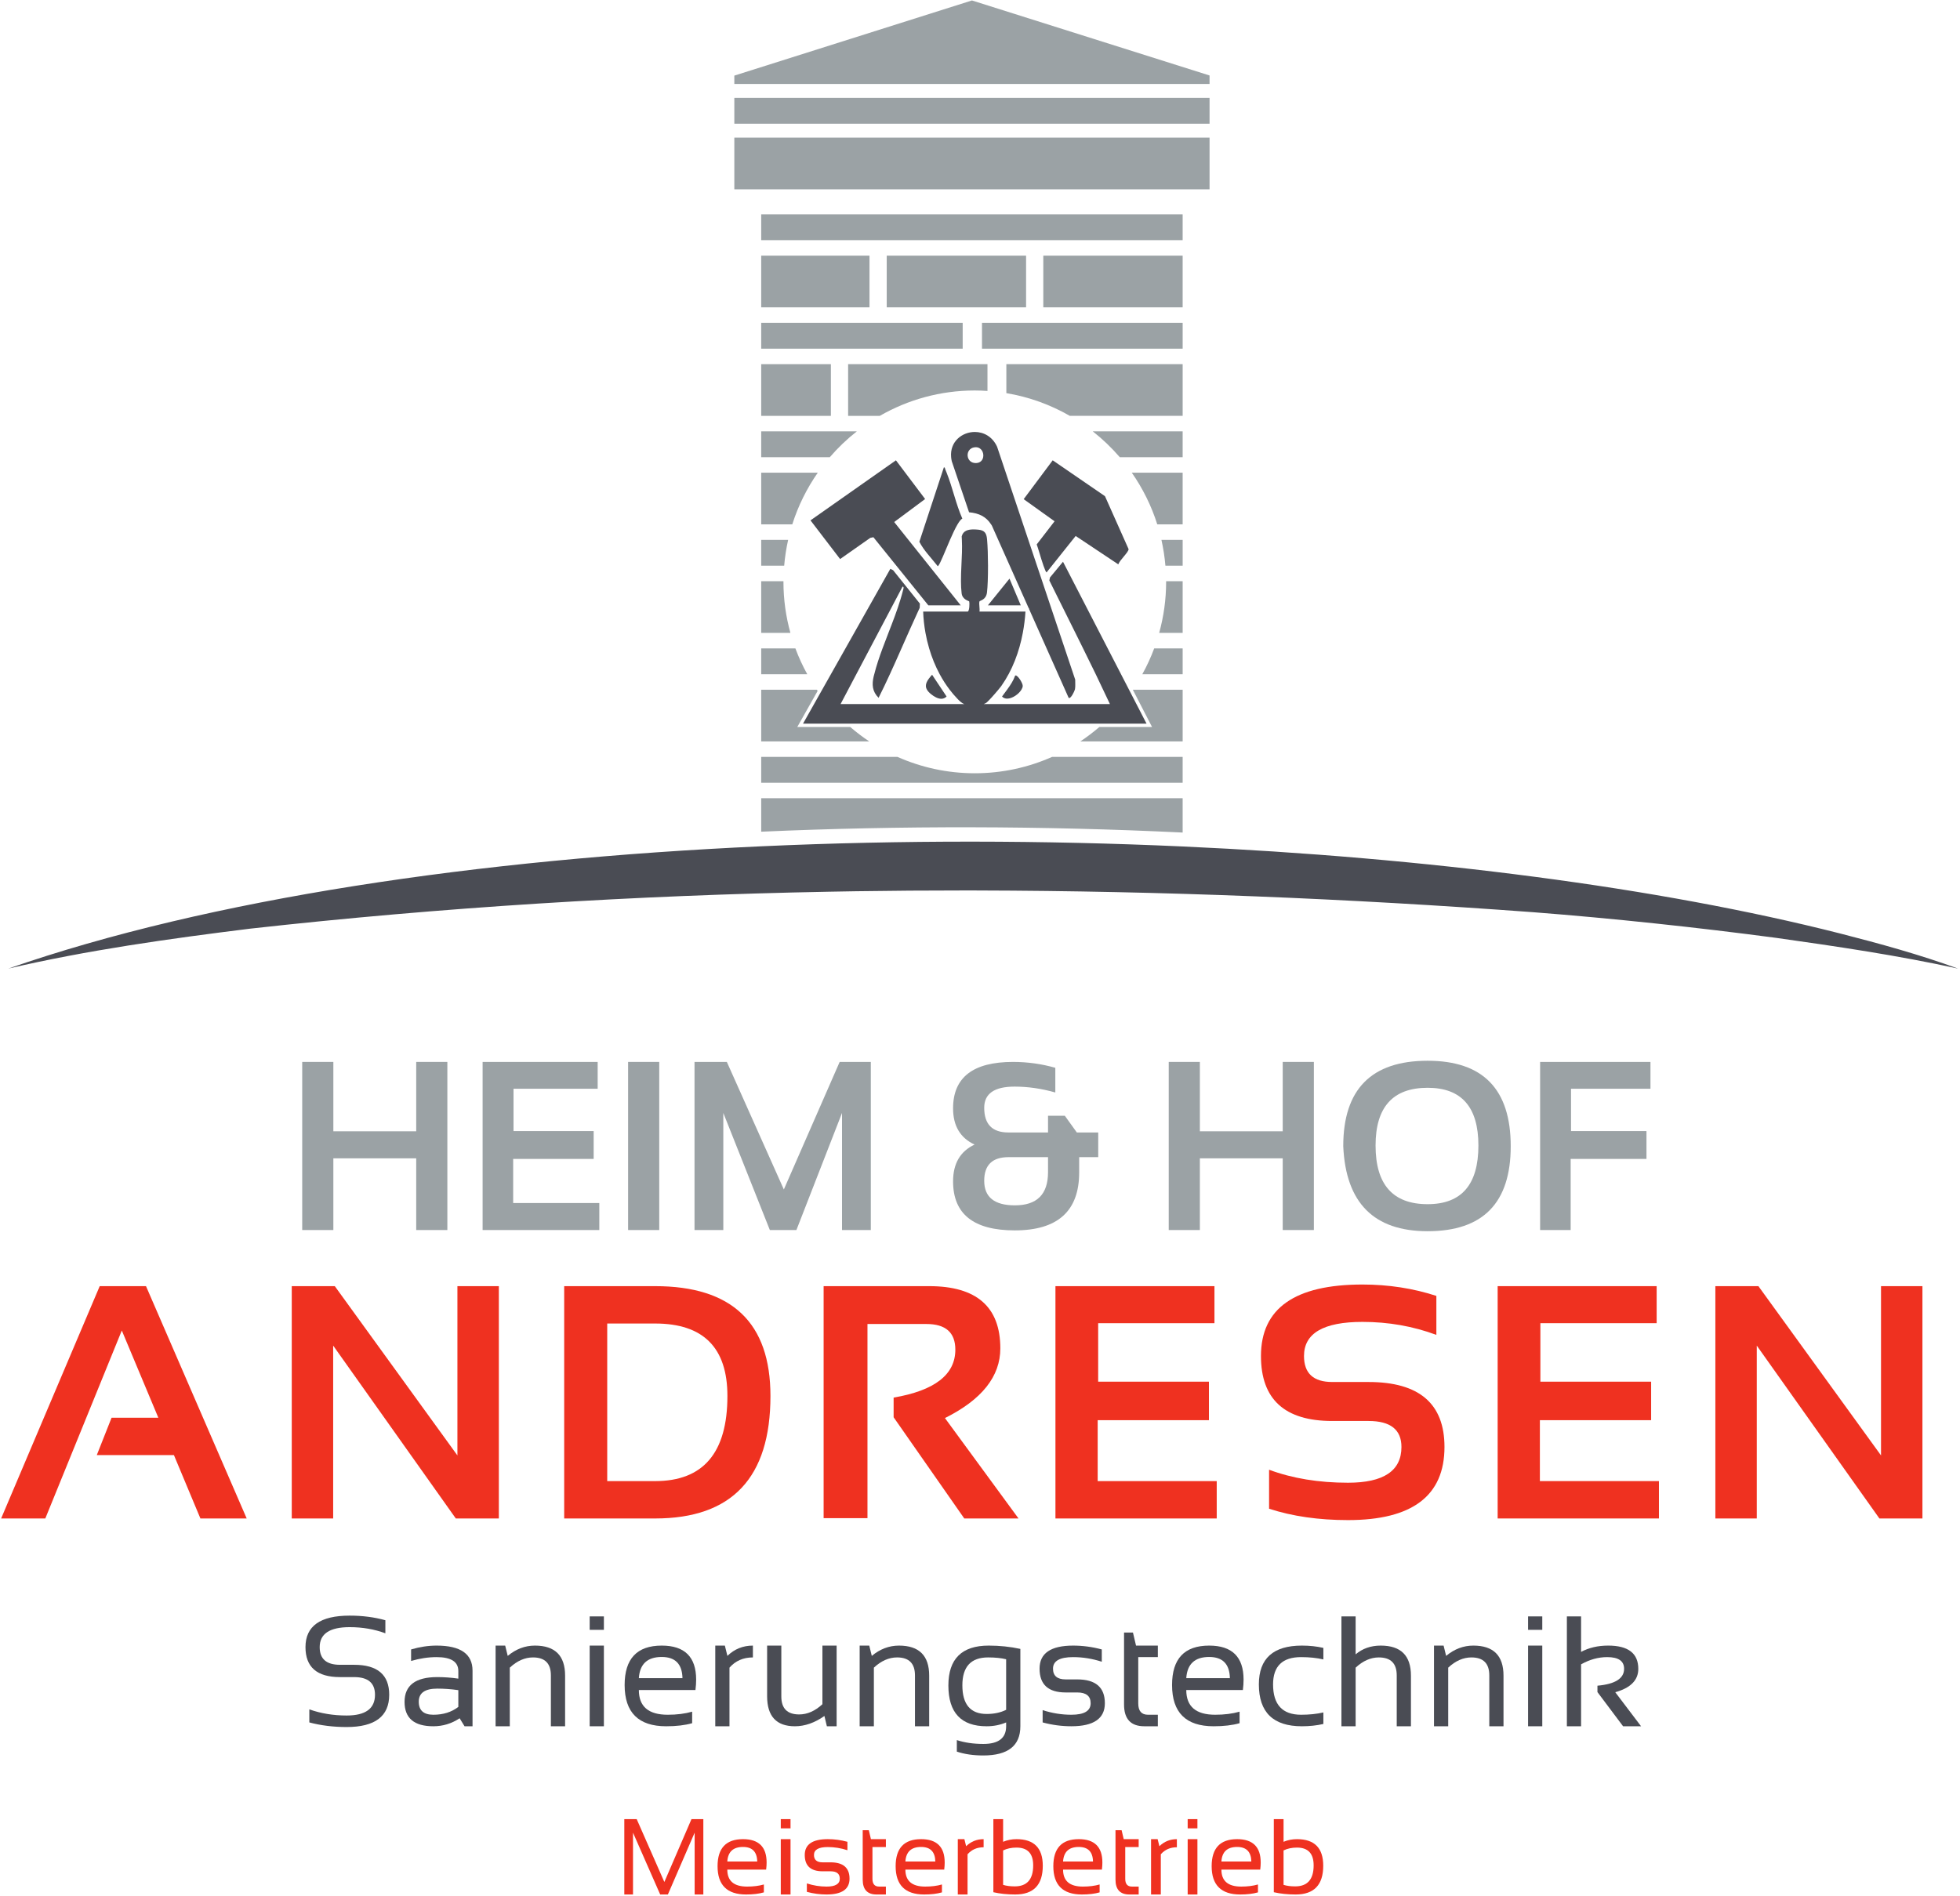 <?xml version="1.0" encoding="UTF-8"?> <svg xmlns="http://www.w3.org/2000/svg" xmlns:xlink="http://www.w3.org/1999/xlink" fill="none" height="387" viewBox="0 0 400 387" width="400"><clipPath id="a"><path d="m0 0h400v387h-400z"></path></clipPath><g clip-path="url(#a)"><path d="m20.35 262.548-20.119 47.424h9.015l15.612-38.37 7.457 17.808h-9.546l-3.016 7.628h15.744l5.403 12.934h9.446l-20.55-47.424z" fill="#ef3120"></path><path d="m67.995 274.686 25.025 35.286h8.784v-47.424h-8.453v34.556l-25.025-34.556h-8.783v47.424h8.452z" fill="#ef3120"></path><path d="m133.702 302.345h-9.778v-32.169h9.778c9.833 0 14.75 4.93 14.75 14.791 0 11.586-4.917 17.378-14.75 17.378zm23.534-17.378c0-14.946-7.845-22.419-23.534-22.419h-18.561v47.425h18.561c15.689 0 23.534-8.336 23.534-25.006z" fill="#ef3120"></path><path d="m182.371 285.298v4.013l14.419 20.661h11.07l-15.015-20.495c7.535-3.758 11.303-8.501 11.303-14.227 0-8.468-4.84-12.703-14.518-12.703h-21.544v47.359h8.949v-39.631h12.032c3.933 0 5.9 1.747 5.9 5.24 0 5.086-4.199 8.346-12.596 9.783z" fill="#ef3120"></path><path d="m248.312 302.345h-24.296v-12.436h22.705v-7.861h-22.605v-11.938h23.732v-7.562h-32.45v47.425h32.914z" fill="#ef3120"></path><path d="m279.315 282.115h-7.425c-3.844 0-5.768-1.769-5.768-5.307 0-4.643 3.979-6.963 11.934-6.963 5.303 0 10.329.883 15.08 2.652v-7.959c-4.751-1.547-9.777-2.322-15.08-2.322-13.811 0-20.716 4.864-20.716 14.592 0 8.844 4.849 13.266 14.55 13.266h7.425c4.462 0 6.695 1.77 6.695 5.306 0 4.865-3.636 7.296-10.905 7.296-5.988 0-11.357-.883-16.108-2.653v7.959c4.751 1.548 10.12 2.322 16.108 2.322 13.126 0 19.688-4.975 19.688-14.924 0-8.843-5.158-13.265-15.478-13.265z" fill="#ef3120"></path><path d="m314.262 289.908h22.705v-7.86h-22.605v-11.939h23.732v-7.561h-32.449v47.424h32.913v-7.628h-24.296z" fill="#ef3120"></path><path d="m383.882 297.104-25.025-34.556h-8.783v47.424h8.452v-35.285l25.025 35.285h8.784v-47.424h-8.453z" fill="#ef3120"></path><path d="m91.297 251.093v-34.318h-6.356v14.16h-16.91v-14.16h-6.355v34.318h6.355v-14.639h16.91v14.639z" fill="#9ba2a5"></path><path d="m121.973 222.247v-5.472h-23.481v34.318h23.817v-5.519h-17.581v-9h16.429v-5.687h-16.357v-8.64z" fill="#9ba2a5"></path><path d="m134.54 216.775h-6.356v34.318h6.356z" fill="#9ba2a5"></path><path d="m171.84 227.191v23.902h5.876v-34.318h-6.357l-11.392 26.039-11.633-26.039h-6.596v34.318h5.877v-23.902l9.497 23.902h5.421z" fill="#9ba2a5"></path><path d="m213.884 239.286c0 4.512-2.254 6.767-6.763 6.767-4.174 0-6.261-1.671-6.261-5.015 0-3.216 1.655-4.824 4.965-4.824h8.059zm6.356.049v-3.121h3.886v-5.039h-4.366l-2.447-3.409h-3.429v3.409h-8.107c-3.279 0-4.917-1.68-4.917-5.04 0-2.88 2.063-4.32 6.188-4.32 2.75 0 5.524.4 8.322 1.2v-5.04c-2.798-.799-5.676-1.2-8.634-1.2-8.154 0-12.232 3.161-12.232 9.48 0 3.567 1.463 6.032 4.389 7.392-2.926 1.376-4.389 3.879-4.389 7.511 0 6.672 4.197 10.007 12.592 10.007 8.763 0 13.144-3.944 13.144-11.83z" fill="#9ba2a5"></path><path d="m268.136 251.093v-34.318h-6.356v14.16h-16.909v-14.16h-6.355v34.318h6.355v-14.639h16.909v14.639z" fill="#9ba2a5"></path><path d="m301.716 233.838c0 7.984-3.454 11.976-10.362 11.976-7.084 0-10.626-3.992-10.626-11.976 0-7.855 3.542-11.783 10.626-11.783 6.908 0 10.362 3.928 10.362 11.783zm-27.583.145c.511 11.566 6.251 17.351 17.221 17.351 11.305 0 16.957-5.785 16.957-17.351 0-11.631-5.652-17.447-16.957-17.447-11.481 0-17.221 5.816-17.221 17.447z" fill="#9ba2a5"></path><path d="m336.83 222.247v-5.472h-22.521v34.318h6.235v-14.519h15.47v-5.687h-15.397v-8.64z" fill="#9ba2a5"></path><g fill="#4a4c54"><path d="m72.267 339.844h-2.885c-2.759 0-4.138-1.202-4.138-3.607 0-2.719 2.038-4.078 6.113-4.078 2.613 0 5.043.419 7.29 1.255v-2.667c-2.247-.628-4.677-.941-7.29-.941-6.009 0-9.014 2.144-9.014 6.431 0 4.077 2.346 6.117 7.039 6.117h2.885c2.843 0 4.263 1.202 4.263 3.608 0 2.822-1.927 4.234-5.783 4.234-2.728 0-5.269-.419-7.619-1.255v2.667c2.35.627 4.891.94 7.619.94 5.789 0 8.683-2.196 8.683-6.586 0-4.079-2.387-6.118-7.163-6.118z"></path><path d="m93.536 348.44c-1.39 1.066-3.088 1.599-5.095 1.599-1.986 0-2.978-.888-2.978-2.666s1.259-2.666 3.778-2.666c1.431 0 2.863.105 4.295.313zm-4.436-12.517c-1.693 0-3.427.262-5.204.784v2.353c1.777-.522 3.511-.784 5.204-.784 2.957 0 4.436.946 4.436 2.839v1.552c-1.432-.209-2.864-.314-4.295-.314-4.452 0-6.679 1.69-6.679 5.067 0 3.314 1.96 4.972 5.879 4.972 1.933 0 3.72-.544 5.361-1.632l1.003 1.632h1.63v-11.355c0-3.409-2.446-5.114-7.336-5.114z"></path><path d="m109.166 335.923c-2.018 0-3.867.701-5.549 2.102l-.518-2.102h-1.958v16.469h2.899v-11.967c1.495-1.391 3.073-2.086 4.735-2.086 2.434 0 3.651 1.223 3.651 3.67v10.383h2.9v-10.337c0-4.087-2.053-6.132-6.16-6.132z"></path><path d="m120.344 352.392h2.899v-16.469h-2.899z"></path><path d="m120.344 332.708h2.899v-2.745h-2.899z"></path><path d="m130.377 342.573c.187-2.886 1.745-4.328 4.671-4.328 2.759 0 4.17 1.442 4.232 4.328zm11.694.298c0-4.631-2.341-6.948-7.023-6.948-5.047 0-7.571 2.683-7.571 8.046 0 5.615 2.826 8.423 8.481 8.423 2.079 0 3.845-.209 5.298-.628v-2.353c-1.453.419-3.114.628-4.985.628-3.93 0-5.894-1.683-5.894-5.05h11.553c.094-.753.141-1.459.141-2.118z"></path><path d="m148.872 340.425c1.223-1.39 2.817-2.087 4.782-2.087v-2.415c-2.028 0-3.763.701-5.204 2.102l-.519-2.102h-1.958v16.469h2.899z"></path><path d="m168.75 352.392h1.99v-16.469h-2.9v11.967c-1.504 1.391-3.088 2.086-4.749 2.086-2.425 0-3.637-1.223-3.637-3.67v-10.383h-2.899v10.336c0 4.089 1.89 6.133 5.673 6.133 2.018 0 4.024-.701 6.02-2.102z"></path><path d="m178.341 340.425c1.494-1.39 3.073-2.087 4.734-2.087 2.435 0 3.653 1.224 3.653 3.671v10.383h2.9v-10.337c0-4.087-2.054-6.132-6.161-6.132-2.017 0-3.867.701-5.549 2.102l-.518-2.102h-1.959v16.469h2.9z"></path><path d="m201.37 349.882c-3.313 0-4.969-1.95-4.969-5.85 0-3.796 1.75-5.693 5.252-5.693 1.462 0 2.69.125 3.682.376v10.32c-1.138.565-2.46.847-3.965.847zm-.674 6.117c-2.017 0-3.825-.261-5.424-.784v2.353c1.568.522 3.365.784 5.392.784 5.048 0 7.572-1.987 7.572-5.96v-15.794c-2.08-.45-4.233-.675-6.458-.675-5.488 0-8.231 2.714-8.231 8.14 0 5.553 2.602 8.329 7.807 8.329 1.421 0 2.748-.261 3.981-.784v.784c0 2.404-1.546 3.607-4.639 3.607z"></path><path d="m219.838 342.825h-2.352c-1.724 0-2.586-.733-2.586-2.197 0-1.568 1.369-2.352 4.107-2.352 1.964 0 3.914.314 5.848.941v-2.51c-1.934-.522-3.884-.783-5.848-.783-4.567 0-6.851 1.568-6.851 4.704 0 3.242 1.777 4.862 5.33 4.862h2.352c1.829 0 2.743.733 2.743 2.197 0 1.568-1.312 2.352-3.934 2.352-1.976 0-3.931-.314-5.864-.941v2.51c1.933.522 3.888.783 5.864.783 4.555 0 6.835-1.568 6.835-4.704 0-3.242-1.882-4.862-5.644-4.862z"></path><path d="m236.295 350.039h-2.006c-1.328 0-1.991-.768-1.991-2.305v-9.458h3.997v-2.353h-4.452l-.627-2.666h-1.818v14.695c0 2.96 1.379 4.44 4.139 4.44h2.758z"></path><path d="m246.767 338.245c2.759 0 4.17 1.443 4.232 4.328h-8.903c.187-2.885 1.745-4.328 4.671-4.328zm6.208 13.519v-2.352c-1.454.418-3.115.627-4.985.627-3.93 0-5.894-1.683-5.894-5.05h11.553c.094-.753.141-1.458.141-2.118 0-4.632-2.341-6.947-7.023-6.947-5.048 0-7.572 2.681-7.572 8.046 0 5.614 2.827 8.422 8.482 8.422 2.078 0 3.844-.209 5.298-.628z"></path><path d="m256.91 343.844c0 5.699 2.926 8.548 8.779 8.548 1.568 0 3.031-.156 4.389-.471v-2.352c-1.358.313-2.874.47-4.546.47-3.815 0-5.721-2.065-5.721-6.195 0-3.712 1.906-5.568 5.721-5.568 1.672 0 3.188.157 4.546.471v-2.354c-1.358-.313-2.821-.47-4.389-.47-5.853 0-8.779 2.64-8.779 7.921z"></path><path d="m281.787 335.923c-2.018 0-3.725.596-5.126 1.788v-7.747h-2.899v22.428h2.899v-11.967c1.495-1.391 3.073-2.086 4.735-2.086 2.434 0 3.651 1.223 3.651 3.67v10.383h2.9v-10.337c0-4.087-2.053-6.132-6.16-6.132z"></path><path d="m300.678 335.923c-2.018 0-3.867.701-5.55 2.102l-.517-2.102h-1.959v16.469h2.9v-11.967c1.494-1.391 3.073-2.086 4.734-2.086 2.435 0 3.652 1.223 3.652 3.67v10.383h2.9v-10.337c0-4.087-2.054-6.132-6.16-6.132z"></path><path d="m311.852 332.708h2.899v-2.745h-2.899z"></path><path d="m311.852 352.392h2.899v-16.469h-2.899z"></path><path d="m334.347 340.675c0-3.168-2.048-4.752-6.144-4.752-2.09 0-3.935.429-5.534 1.287v-7.247h-2.899v22.429h2.899v-12.641c1.746-.984 3.521-1.475 5.33-1.475 2.299 0 3.449.794 3.449 2.383 0 1.977-1.813 3.127-5.439 3.451v1.302l5.235 6.98h3.668l-5.267-6.949c3.135-.878 4.702-2.467 4.702-4.768z"></path></g><path d="m135.582 384.182-5.645-12.835h-2.527v15.385h1.775v-12.62l5.547 12.62h1.57l5.463-12.62v12.62h1.774v-15.385h-2.42z" fill="#ef3120"></path><path d="m148.43 379.997c.129-1.98 1.197-2.969 3.205-2.969 1.892 0 2.859.989 2.903 2.969zm3.205-4.561c-3.463 0-5.194 1.84-5.194 5.519 0 3.851 1.939 5.777 5.817 5.777 1.427 0 2.637-.143 3.634-.431v-1.613c-.997.286-2.136.431-3.419.431-2.695 0-4.043-1.156-4.043-3.466h7.925c.064-.515.096-1 .096-1.452 0-3.177-1.605-4.765-4.816-4.765z" fill="#ef3120"></path><path d="m159.344 373.231h1.989v-1.883h-1.989z" fill="#ef3120"></path><path d="m159.344 386.732h1.989v-11.296h-1.989z" fill="#ef3120"></path><path d="m169.503 380.169h-1.613c-1.183 0-1.774-.501-1.774-1.506 0-1.076.939-1.614 2.817-1.614 1.347 0 2.685.216 4.011.646v-1.721c-1.326-.359-2.664-.538-4.011-.538-3.132 0-4.699 1.076-4.699 3.227 0 2.224 1.218 3.335 3.656 3.335h1.613c1.254 0 1.882.502 1.882 1.506 0 1.076-.9 1.615-2.7 1.615-1.354 0-2.694-.216-4.021-.646v1.722c1.327.358 2.667.536 4.021.536 3.126 0 4.689-1.075 4.689-3.227 0-2.223-1.29-3.335-3.871-3.335z" fill="#ef3120"></path><path d="m177.31 373.607h-1.248v10.08c0 2.03.947 3.045 2.839 3.045h1.893v-1.614h-1.376c-.911 0-1.366-.527-1.366-1.581v-6.487h2.742v-1.614h-3.054z" fill="#ef3120"></path><path d="m184.774 379.997c.128-1.98 1.197-2.969 3.204-2.969 1.893 0 2.86.989 2.903 2.969zm3.204-4.561c-3.462 0-5.193 1.84-5.193 5.519 0 3.851 1.939 5.777 5.816 5.777 1.427 0 2.638-.143 3.634-.431v-1.613c-.996.286-2.135.431-3.418.431-2.695 0-4.043-1.156-4.043-3.466h7.924c.065-.515.097-1 .097-1.452 0-3.177-1.605-4.765-4.817-4.765z" fill="#ef3120"></path><path d="m196.813 375.436h-1.344v11.296h1.99v-8.209c.838-.953 1.931-1.431 3.278-1.431v-1.656c-1.39 0-2.579.481-3.569 1.442z" fill="#ef3120"></path><path d="m207.092 385.075c-.932 0-1.724-.104-2.376-.312v-7.025c.789-.387 1.698-.581 2.73-.581 2.273 0 3.409 1.209 3.409 3.626 0 2.861-1.254 4.292-3.763 4.292zm.366-9.639c-.976 0-1.889.179-2.742.538v-4.626h-1.989v14.921c1.355.309 2.842.462 4.462.462 3.749 0 5.624-1.957 5.624-5.873 0-3.615-1.785-5.422-5.355-5.422z" fill="#ef3120"></path><path d="m216.953 379.997c.129-1.98 1.197-2.969 3.205-2.969 1.892 0 2.86.989 2.903 2.969zm3.205-4.561c-3.463 0-5.193 1.84-5.193 5.519 0 3.851 1.939 5.777 5.816 5.777 1.427 0 2.638-.143 3.634-.431v-1.613c-.996.286-2.136.431-3.419.431-2.694 0-4.043-1.156-4.043-3.466h7.925c.065-.515.097-1 .097-1.452 0-3.177-1.606-4.765-4.817-4.765z" fill="#ef3120"></path><path d="m228.9 373.607h-1.248v10.08c0 2.03.947 3.045 2.839 3.045h1.893v-1.614h-1.376c-.911 0-1.366-.527-1.366-1.581v-6.487h2.742v-1.614h-3.054z" fill="#ef3120"></path><path d="m236.255 375.436h-1.345v11.296h1.99v-8.209c.839-.953 1.932-1.431 3.279-1.431v-1.656c-1.391 0-2.58.481-3.57 1.442z" fill="#ef3120"></path><path d="m242.383 386.732h1.989v-11.296h-1.989z" fill="#ef3120"></path><path d="m242.383 373.231h1.989v-1.883h-1.989z" fill="#ef3120"></path><path d="m249.266 379.997c.129-1.98 1.197-2.969 3.205-2.969 1.892 0 2.859.989 2.902 2.969zm3.205-4.561c-3.463 0-5.194 1.84-5.194 5.519 0 3.851 1.939 5.777 5.817 5.777 1.427 0 2.637-.143 3.634-.431v-1.613c-.997.286-2.136.431-3.419.431-2.695 0-4.043-1.156-4.043-3.466h7.924c.065-.515.097-1 .097-1.452 0-3.177-1.605-4.765-4.816-4.765z" fill="#ef3120"></path><path d="m264.326 385.075c-.931 0-1.723-.104-2.376-.312v-7.025c.789-.387 1.699-.581 2.731-.581 2.273 0 3.409 1.209 3.409 3.626 0 2.861-1.255 4.292-3.764 4.292zm.366-9.639c-.975 0-1.888.179-2.742.538v-4.626h-1.989v14.921c1.355.309 2.843.462 4.462.462 3.749 0 5.624-1.957 5.624-5.873 0-3.615-1.785-5.422-5.355-5.422z" fill="#ef3120"></path><g fill="#9ba2a5"><path d="m246.848 28.092h-96.985v10.552h96.985z"></path><path d="m155.348 169.779c28.552-1.261 57.434-1.202 86.009.173v-7.004h-86.009z"></path><path d="m155.348 151.348h22.048c-1.353-.899-2.644-1.883-3.873-2.939h-9.638-1.176l.578-1.024 3.58-6.349c-.056-.081-.115-.159-.17-.24h-11.349z"></path><path d="m241.359 140.796h-10.172l3.411 6.611.516 1.002h-1.126-9.639c-1.228 1.056-2.519 2.04-3.872 2.939h20.882z"></path><path d="m155.348 107.044h6.343c1.199-3.801 2.97-7.349 5.203-10.553h-11.546z"></path><path d="m241.357 96.492h-10.38c2.233 3.203 4.003 6.752 5.202 10.553h5.178z"></path><path d="m155.348 84.892h14.219v-10.552h-14.219z"></path><path d="m173.086 84.892h6.462c5.717-3.288 12.335-5.179 19.389-5.179.871 0 1.732.038 2.588.095v-5.468h-28.439z"></path><path d="m241.359 74.339h-35.98v5.914c4.644.775 9.01 2.373 12.949 4.638h23.031z"></path><path d="m241.359 118.644h-3.377c0 .046.003.092.003.138 0 3.607-.501 7.096-1.419 10.414h4.793z"></path><path d="m155.348 129.196h5.959c-.918-3.318-1.42-6.807-1.42-10.414 0-.046.004-.092.004-.138h-4.543z"></path><path d="m241.357 154.51h-26.649c-4.827 2.142-10.162 3.341-15.773 3.341-5.612 0-10.945-1.199-15.772-3.341h-27.815v5.276h86.009z"></path><path d="m241.359 132.358h-5.808c-.679 1.828-1.493 3.589-2.426 5.276h8.234z"></path><path d="m155.348 137.634h9.4c-.933-1.687-1.747-3.448-2.425-5.276h-6.975z"></path><path d="m155.348 115.482h4.689c.151-1.796.423-3.557.81-5.276h-5.499z"></path><path d="m241.36 110.206h-4.333c.387 1.719.659 3.48.811 5.276h3.522z"></path><path d="m155.348 62.739h22.099v-10.552h-22.099z"></path><path d="m209.404 52.187h-28.439v10.552h28.439z"></path><path d="m241.357 52.187h-28.439v10.552h28.439z"></path><path d="m155.348 71.177h41.117v-5.276h-41.117z"></path><path d="m241.358 65.901h-40.952v5.276h40.952z"></path><path d="m155.348 93.33h13.999c1.664-1.933 3.51-3.699 5.516-5.276h-19.515z"></path><path d="m241.357 88.053h-18.349c2.006 1.577 3.852 3.344 5.516 5.276h12.833z"></path><path d="m241.357 43.749h-86.009v5.276h86.009z"></path><path d="m246.848 19.977h-96.985v5.276h96.985z"></path><path d="m246.848 15.406-48.492-15.314-48.493 15.343v1.704h96.985z"></path></g><path d="m207.174 137.915c-.37 1.041-.991 1.975-1.652 2.881-.34.467-.692.927-1.026 1.389.28.303.645.43 1.042.43 1.066 0 2.362-.917 2.912-1.819.167-.274.271-.547.271-.792 0-.557-.969-2.12-1.444-2.12-.037 0-.072.011-.103.031z" fill="#4a4c54"></path><path d="m190.037 141.724c.577.458 1.335.92 2.058.92.383 0 .756-.129 1.089-.459l-.925-1.389-2.037-3.058c-1.006 1.122-1.623 2.047-1.038 3.058.173.3.447.606.853.928z" fill="#4a4c54"></path><path d="m206.241 118.644-.221-.523-.423.523-3.98 4.925h6.704z" fill="#4a4c54"></path><path d="m228.072 107.044-2.569-5.76-6.987-4.793-3.68-2.525-1.885 2.525-.033.044-3.515 4.708-.489.653.489.351 3.515 2.518 2.299 1.646-.487.632-2.439 3.161-.717.929c.213.523.852 2.828 1.382 4.348.258.743.491 1.302.633 1.367l1.092-1.367 4.209-5.277.633-.793 1.192.793 7.519 5.006c.176-.781 2.172-2.548 2.085-3.127l-.837-1.879z" fill="#4a4c54"></path><path d="m199.064 91.297c.03-.002.058-.002.087-.002 1.132 0 1.677 1.115 1.496 2.034-.122.626-.578 1.162-1.426 1.196-.031.001-.061.002-.091.002-.901 0-1.439-.551-1.604-1.197-.229-.893.261-1.969 1.538-2.032zm6.202 5.194-1.06-3.163-.716-2.134c-.959-2.092-2.769-3.015-4.549-3.015-2.601 0-5.126 1.974-4.832 5.149.025.268.064.542.13.827l.791 2.336 2.737 8.083c1.999.181 3.465.873 4.493 2.468.053.082.11.155.159.241l1.302 2.922 2.352 5.276 1.409 3.162 2.455 5.509h.072l-.008.142 2.184 4.901 1.409 3.162 2.352 5.276 1.409 3.162.739 1.66c.035.024.071.035.11.035.404 0 1.01-1.243 1.15-1.695.012-.04.027-.084.031-.109.117-.641.027-1.306.045-1.953l-.369-1.1-1.769-5.276-1.548-4.616-3.05-9.098-1.061-3.162-1.769-5.276-1.06-3.163z" fill="#4a4c54"></path><path d="m187.625 110.589c.881 1.758 2.433 3.307 3.672 4.893.024.031.05.061.074.093.035 0 .077-.034.127-.093.418-.497 1.369-2.96 2.379-5.276.519-1.189 1.052-2.338 1.538-3.162.361-.613.697-1.047.978-1.18-1.31-2.979-1.994-6.35-3.204-9.373-.095-.237-.186-.476-.288-.708-.068-.156-.028-.369-.213-.369-.02 0-.042.002-.068.008l-.352 1.07-3.475 10.553-1.041 3.162z" fill="#4a4c54"></path><path d="m172.733 147.722h.33.384 4.002 3.516 28.439 3.517 11.506.385.33 8.845l-3.252-6.306-.113-.218-.129-.25-.078-.152-1.631-3.162-2.722-5.277-1.631-3.161-5.171-10.026-1.903-3.688-.418-.81-.669.81-1.986 2.399-.135.605c.026.052.052.105.078.157.503 1.021 1.011 2.04 1.516 3.059 1.171 2.359 2.343 4.717 3.517 7.075.069.139.139.279.209.419.523 1.053 1.044 2.108 1.565 3.161.869 1.758 1.735 3.515 2.588 5.277.508 1.051 1.002 2.108 1.503 3.162.463.977.937 1.95 1.392 2.931h-13.596-3.517-7.69c-.157 0-.958-.002-.958-.002l.42-.189c.34-.157 1.734-1.739 2.568-2.74.29-.348.513-.626.6-.751 2.269-3.216 3.668-6.997 4.392-10.849.272-1.451.456-2.911.544-4.356h-9.385c.103-.596-.142-1.529-.007-2.057.053-.209 1.351-.266 1.539-1.848.072-.599.123-1.396.157-2.292.037-.974.054-2.066.052-3.161-.004-2.003-.071-3.999-.186-5.276-.005-.057-.01-.121-.015-.174-.117-1.201-.5-1.791-1.818-1.909-.308-.027-.631-.05-.949-.05-1.085 0-2.121.258-2.401 1.432.02.229.024.467.036.701.085 1.681-.009 3.481-.097 5.276-.052 1.069-.093 2.13-.088 3.161.004.854.036 1.687.134 2.478.165 1.327 1.515 1.54 1.549 1.652.09.307.064 1.961-.301 2.067h-9.097c.047 1.434.208 2.897.472 4.356.192 1.061.441 2.117.75 3.161.538 1.823 1.252 3.604 2.154 5.277.597 1.107 1.274 2.168 2.034 3.162.492.644 1.017 1.26 1.579 1.843.289.3.869.921 1.406 1.08.008.012-.057.015-.141.015-.141 0-.335-.009-.335-.009s-.141.002-.162.002h-15.195-3.516-5.901l1.546-2.931 1.668-3.162 2.784-5.277 1.668-3.161 4.574-8.672.405-.768h.028c.071 0 .117.024.145.064.109.151-.035.527-.069.67-.148.603-.325 1.211-.509 1.822-.68 2.264-1.573 4.572-2.473 6.884-.41 1.056-.813 2.11-1.203 3.161-.659 1.778-1.252 3.544-1.687 5.277-.036.141-.082.286-.116.427-.398 1.685-.295 3.094.996 4.391.799-1.59 1.561-3.199 2.306-4.818.805-1.75 1.588-3.512 2.367-5.277 1.096-2.479 2.189-4.962 3.327-7.421.132-.285.261-.573.395-.857l.033-.864-.428-.535-2.529-3.156-2.506-3.125-.567-.276-1.421 2.52-5.95 10.553-6.54 11.6-.23.407-.136.241-.117.209-3.422 6.069z" fill="#4a4c54"></path><path d="m182.843 93.967-5.396 3.792-12.041 8.465.628.82 2.419 3.162 2.998 3.915 5.576-3.915.587-.412.632-.128.434.54 4.255 5.276 4.368 5.418 2.151 2.669h6.609l-3.932-4.925-2.525-3.162-4.212-5.276-2.524-3.162-.383-.481 6.311-4.694-4.052-5.377z" fill="#4a4c54"></path><path d="m170.184 182.011c1.492-.028 2.984-.056 4.476-.078 7.323-.11 14.647-.162 21.972-.16.833.001 1.666 0 2.498.002.112.001.224.002.336.002 37.847.087 75.695 1.645 113.394 4.434 16.349 1.266 33.425 3.091 49.699 5.251 12.398 1.75 24.795 3.578 37.037 6.262-7.875-2.878-15.983-5.099-24.105-7.179-36.962-9.394-84.264-15.492-134.133-17.752-28.315-1.283-57.456-1.331-86.009-.034-57.486 2.612-112.572 10.658-153.658 24.965 16.163-3.772 32.914-6.109 49.368-8.153 39.178-4.373 78.568-6.79 118.001-7.54.375-.007.75-.013 1.124-.02z" fill="#4a4c54"></path></g></svg> 